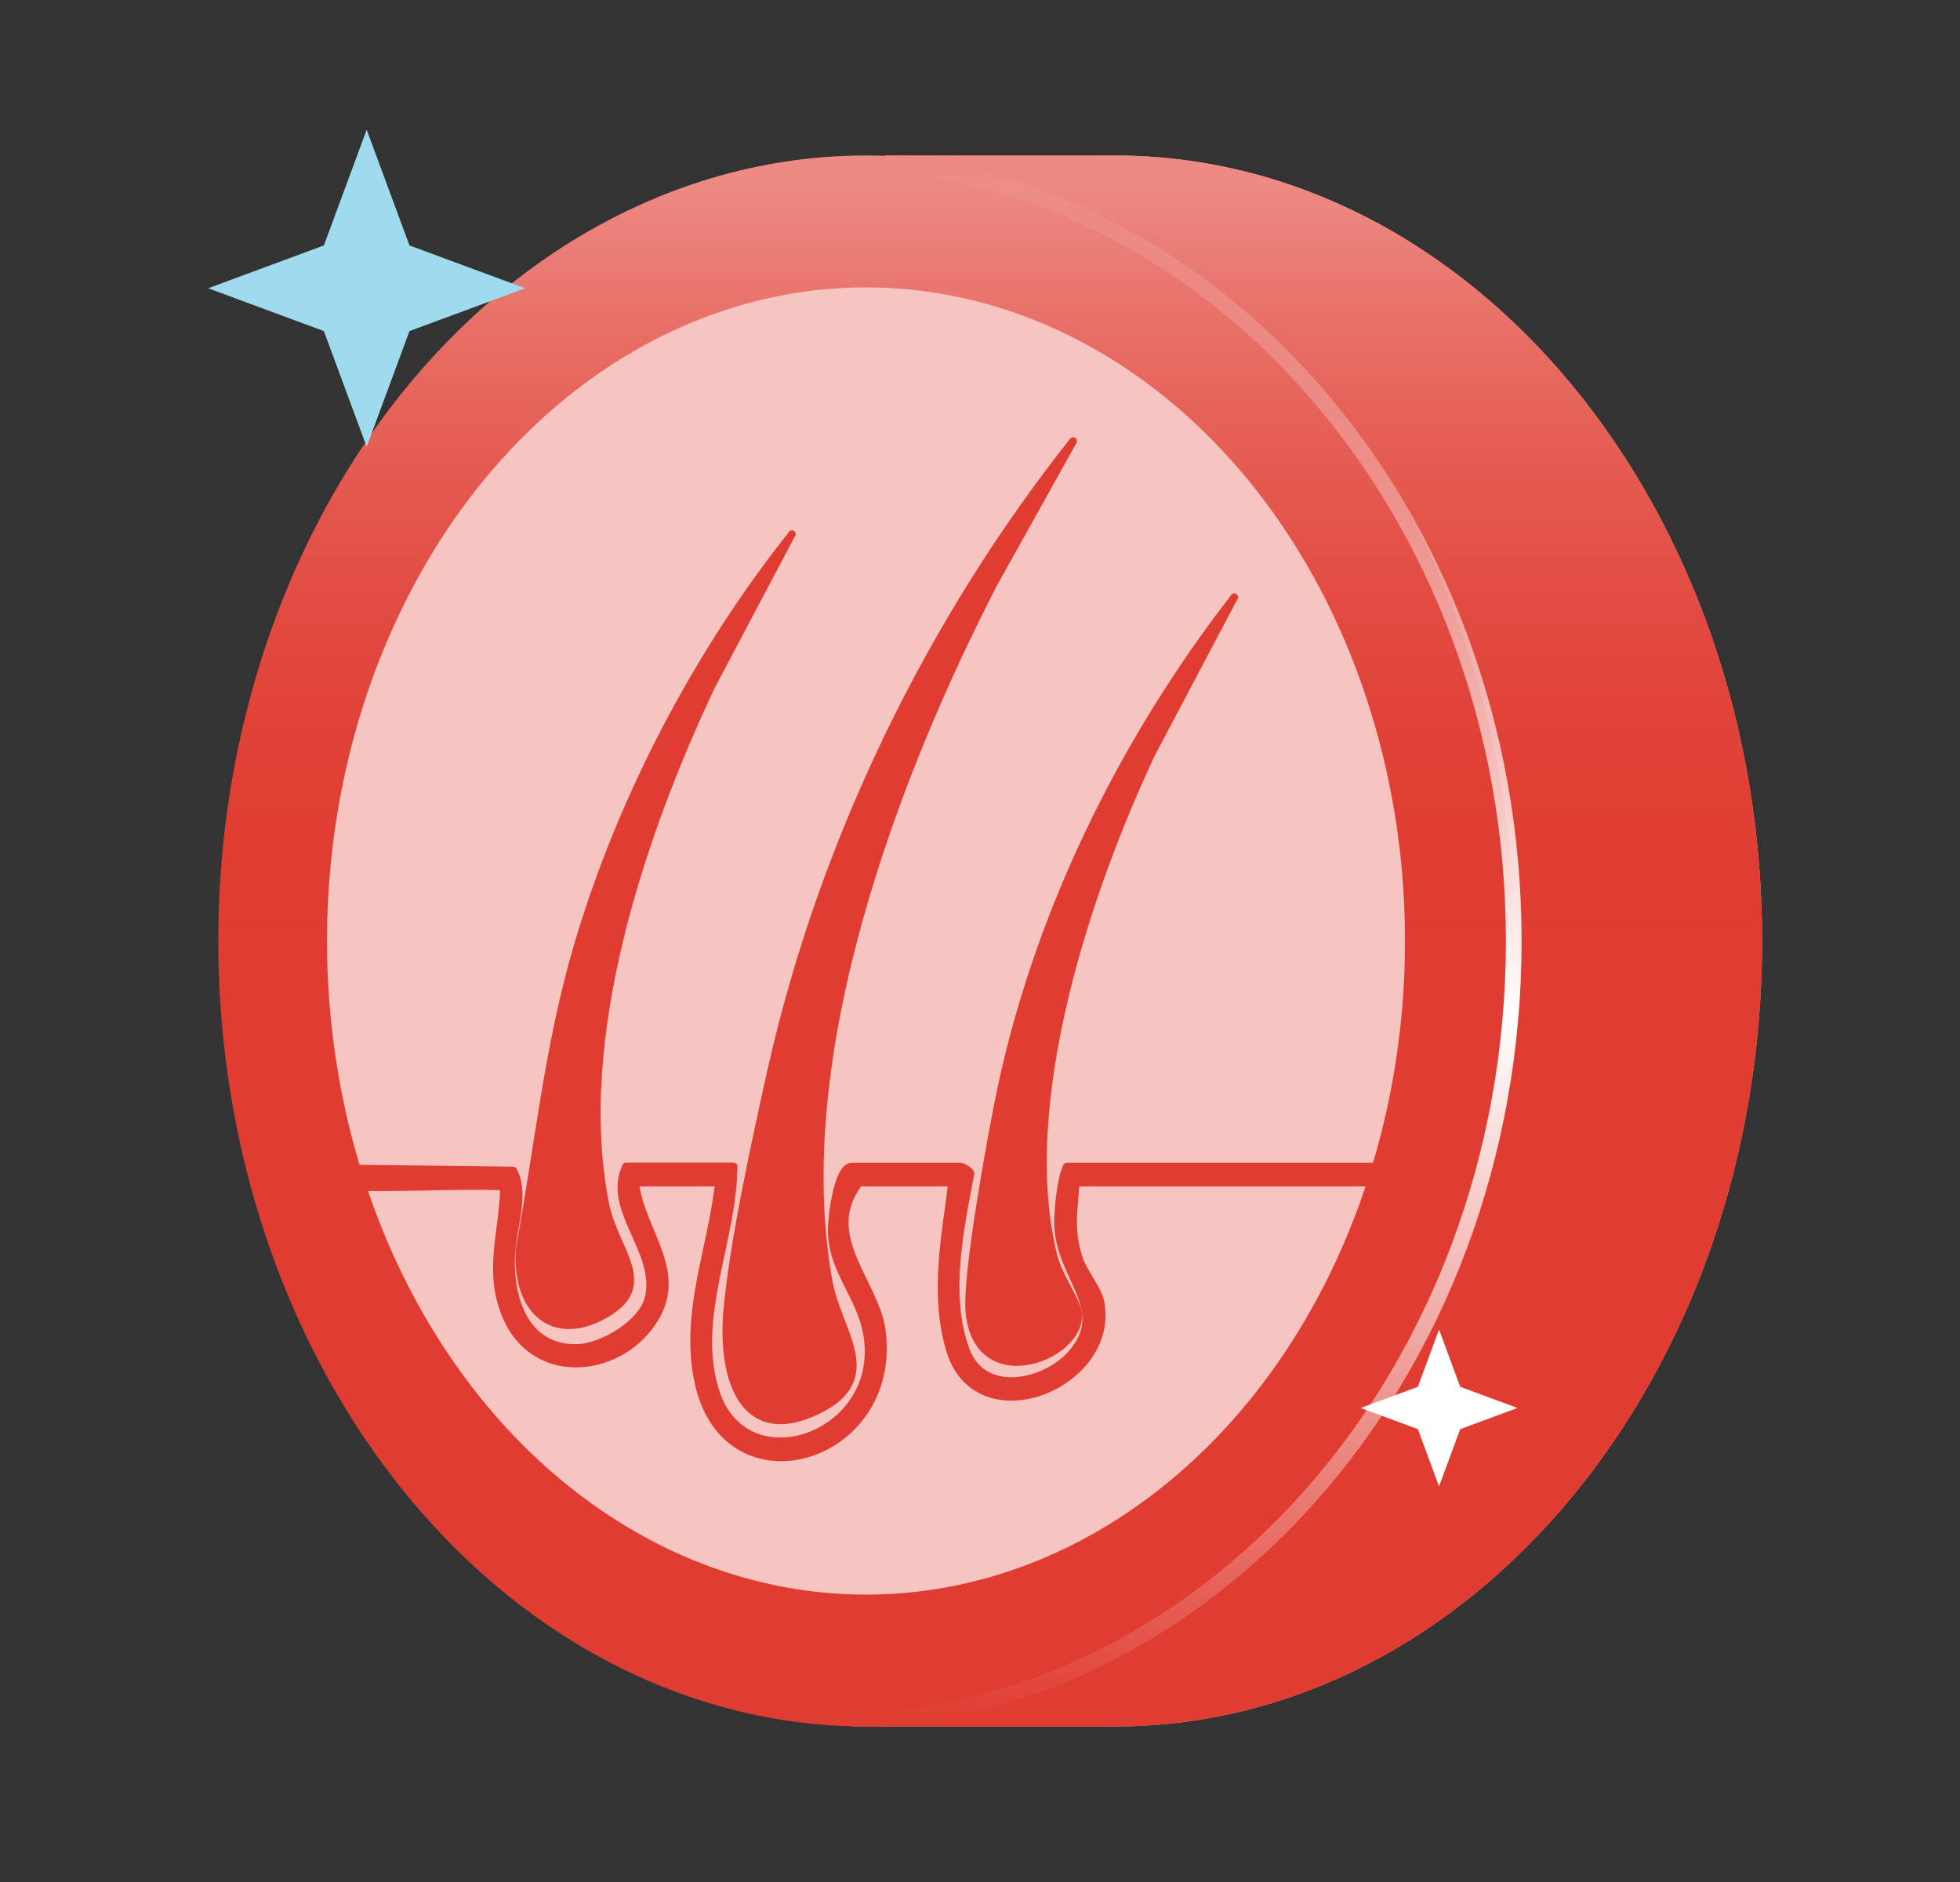 <?xml version="1.0" encoding="utf-8"?>
<svg xmlns="http://www.w3.org/2000/svg" width="25" height="24" fill="none">
  <rect width="100%" height="100%" fill="#333333" stroke="none"/>
  <g xmlns="http://www.w3.org/2000/svg" fill-rule="evenodd">
    <path d="M14.214 22.017c4.563 0 8.262-4.485 8.262-10.017S18.777 1.983 14.214 1.983l-.154.002v-.001h-2.772v.645C8.17 4.062 5.952 7.717 5.952 12c0 4.095 2.026 7.615 4.93 9.169v.848h3.205v-.001l.127.001z" fill="#ef9d98"/>
    <path d="M14.214 22.017c4.563 0 8.262-4.485 8.262-10.017S18.777 1.983 14.214 1.983l-.154.002v-.001h-2.772v.645C8.17 4.062 5.952 7.717 5.952 12c0 4.095 2.026 7.615 4.93 9.169v.848h3.205v-.001l.127.001z" fill="#e03c31"/>
    <path d="M14.214 22.017c4.563 0 8.262-4.485 8.262-10.017S18.777 1.983 14.214 1.983l-.154.002v-.001h-2.772v.645C8.17 4.062 5.952 7.717 5.952 12c0 4.095 2.026 7.615 4.93 9.169v.848h3.205v-.001l.127.001z" fill="url(#A)" fill-opacity=".4"/>
  </g>
  <ellipse cx="11.046" cy="12" rx="8.262" ry="10.017" fill="#e03c31"/>
  <path d="M10.53 21.968C15.378 21.968 19.308 17.506 19.308 12.001C19.308 6.496 15.378 2.034 10.53 2.034" stroke="url(#C)" stroke-width=".2" stroke-linecap="round" stroke-linejoin="round"/>
  <ellipse cx="11.046" cy="12" rx="8.262" ry="10.017" fill="url(#B)" fill-opacity=".4"/>
  <ellipse cx="11.046" cy="12" rx="6.875" ry="8.335" fill="#f6c4c1"/>
  <g xmlns="http://www.w3.org/2000/svg" transform="translate(-1.5, -2.1) scale(0.048)">
    <path xmlns="http://www.w3.org/2000/svg" d="M 316.43 160.93 L 295.14 199.11 C 268.9 250.07 240.66 324.6 251.46 384.21 C 253.92 397.75 266.24 410 248.31 418.57 C 228.82 427.87 222.83 410.08 224.5 391.79 C 226.17 373.5 232.12 346.34 236.13 328.39 C 249.91 266.75 278.74 208.45 316.4 160.93 L 316.43 160.93 Z M 226.2 353.65 C 226.1 373.32 215.3 393.52 221.29 413.07 C 228.49 436.56 260.64 426.96 261.99 404.42 C 262.82 390.26 252.78 383.76 252.26 371.33 C 252.12 368.08 253.61 353.66 257.63 353.66 L 286.67 353.66 C 286.84 353.66 288.99 354.77 289.16 355.46 C 286.36 370.19 282.51 388.06 287.95 402.52 C 292.55 414.84 308.68 411.47 315.85 403.55 C 326.48 391.73 312.7 383.08 312.39 369 C 312.32 365.17 313.15 356.76 314.74 353.66 L 414.77 353.66 C 415.81 353.66 416.6 356.68 416.22 357.95 L 317.16 357.95 C 316.54 365.33 315.57 370.69 317.92 377.96 C 319.2 381.9 323.01 386.11 323.7 389.74 C 327.89 411.81 290.61 426.85 283.55 402.02 C 279.36 387.25 282.37 372.75 284.24 357.95 L 259.56 357.95 C 248.83 372.07 263.92 384.42 265.58 397.28 C 270.11 431.87 223.91 445.49 216.74 410.59 C 213 392.46 220.3 375.7 222.28 357.95 L 200.02 357.95 C 201.68 371.3 213.8 382.05 204.38 395.4 C 194.69 409.14 172.88 410.74 165.65 393.22 C 160.7 381.25 164.96 371.23 165.17 358.98 C 150.84 358.48 136.37 359.63 122.08 359.02 C 117.44 358.83 109.239 357.339 105.119 356.649 C 101.009 355.959 101.561 354.346 104.151 354.076 C 105.641 353.926 106.88 353.965 107.2 353.965 L 167.6 354.7 C 171.13 360.97 167.29 370.5 167.08 377.65 C 166.66 390.54 171.89 402.48 185.04 401.83 C 191.27 401.52 202.21 395.44 203.7 388.17 C 206.23 375.85 192.17 364.95 197.61 353.62 L 226.16 353.62 L 226.2 353.65 Z M 359.23 202.39 L 337.29 243.9 C 320.5 279.48 301.05 336.76 311.23 377.5 C 312.44 382.4 316.87 388.67 317.6 391.96 C 320.13 403.59 291.47 415.41 288.87 392.76 C 287.8 383.5 294.2 348.57 296.35 337.59 C 306.15 287.36 329.85 240.26 359.24 202.42 L 359.23 202.39 Z M 241.67 185.63 L 220.21 226.19 C 202.14 264.49 183.21 319.27 192.14 363.81 C 194.7 376.51 206.37 385.62 190.89 393.58 C 178.22 400.09 168.36 392.16 169.29 375.71 C 174.34 348.24 176.91 321.5 184.8 294.83 C 196.6 254.85 217.3 216.36 241.7 185.68 L 241.67 185.63 Z" stroke="#e03c31" fill="#e03c31" stroke-width="2" stroke-linecap="round" stroke-linejoin="round"/>
  </g>
  <path d="M4.677 1.654l.546 1.476 1.476.546-1.476.546-.546 1.476-.546-1.476-1.476-.546 1.476-.546.546-1.476z" fill="#9edbee"/>
  <path d="M18.355 16.955l.27.73.73.27-.73.27-.27.73-.27-.73-.73-.27.73-.27.27-.73z" fill="#fff"/>
  <defs xmlns="http://www.w3.org/2000/svg">
    <linearGradient id="A" x1="15.992" y1="2.364" x2="15.992" y2="12" gradientUnits="userSpaceOnUse">
      <stop stop-color="#fff"/>
      <stop offset="1" stop-color="#e03c31" stop-opacity="0"/>
    </linearGradient>
    <linearGradient id="B" x1="12.824" y1="2.364" x2="12.824" y2="12" gradientUnits="userSpaceOnUse">
      <stop stop-color="#fff"/>
      <stop offset="1" stop-color="#e03c31" stop-opacity="0"/>
    </linearGradient>
    <linearGradient id="C" x1="10.531" y1="2.034" x2="10.531" y2="21.968" gradientUnits="userSpaceOnUse">
      <stop stop-color="#fff" stop-opacity="0"/>
      <stop offset="0.55" stop-color="#fff"/>
      <stop offset="1" stop-color="#fff" stop-opacity="0"/>
    </linearGradient>
    <path id="D" d="M14.214 22.017c4.563 0 8.262-4.485 8.262-10.017S18.777 1.983 14.214 1.983l-.154.002v-.001h-2.772v.645C8.17 4.062 5.952 7.717 5.952 12c0 4.095 2.026 7.615 4.93 9.169v.848h3.205v-.001l.127.001z"/>
  </defs>
</svg>